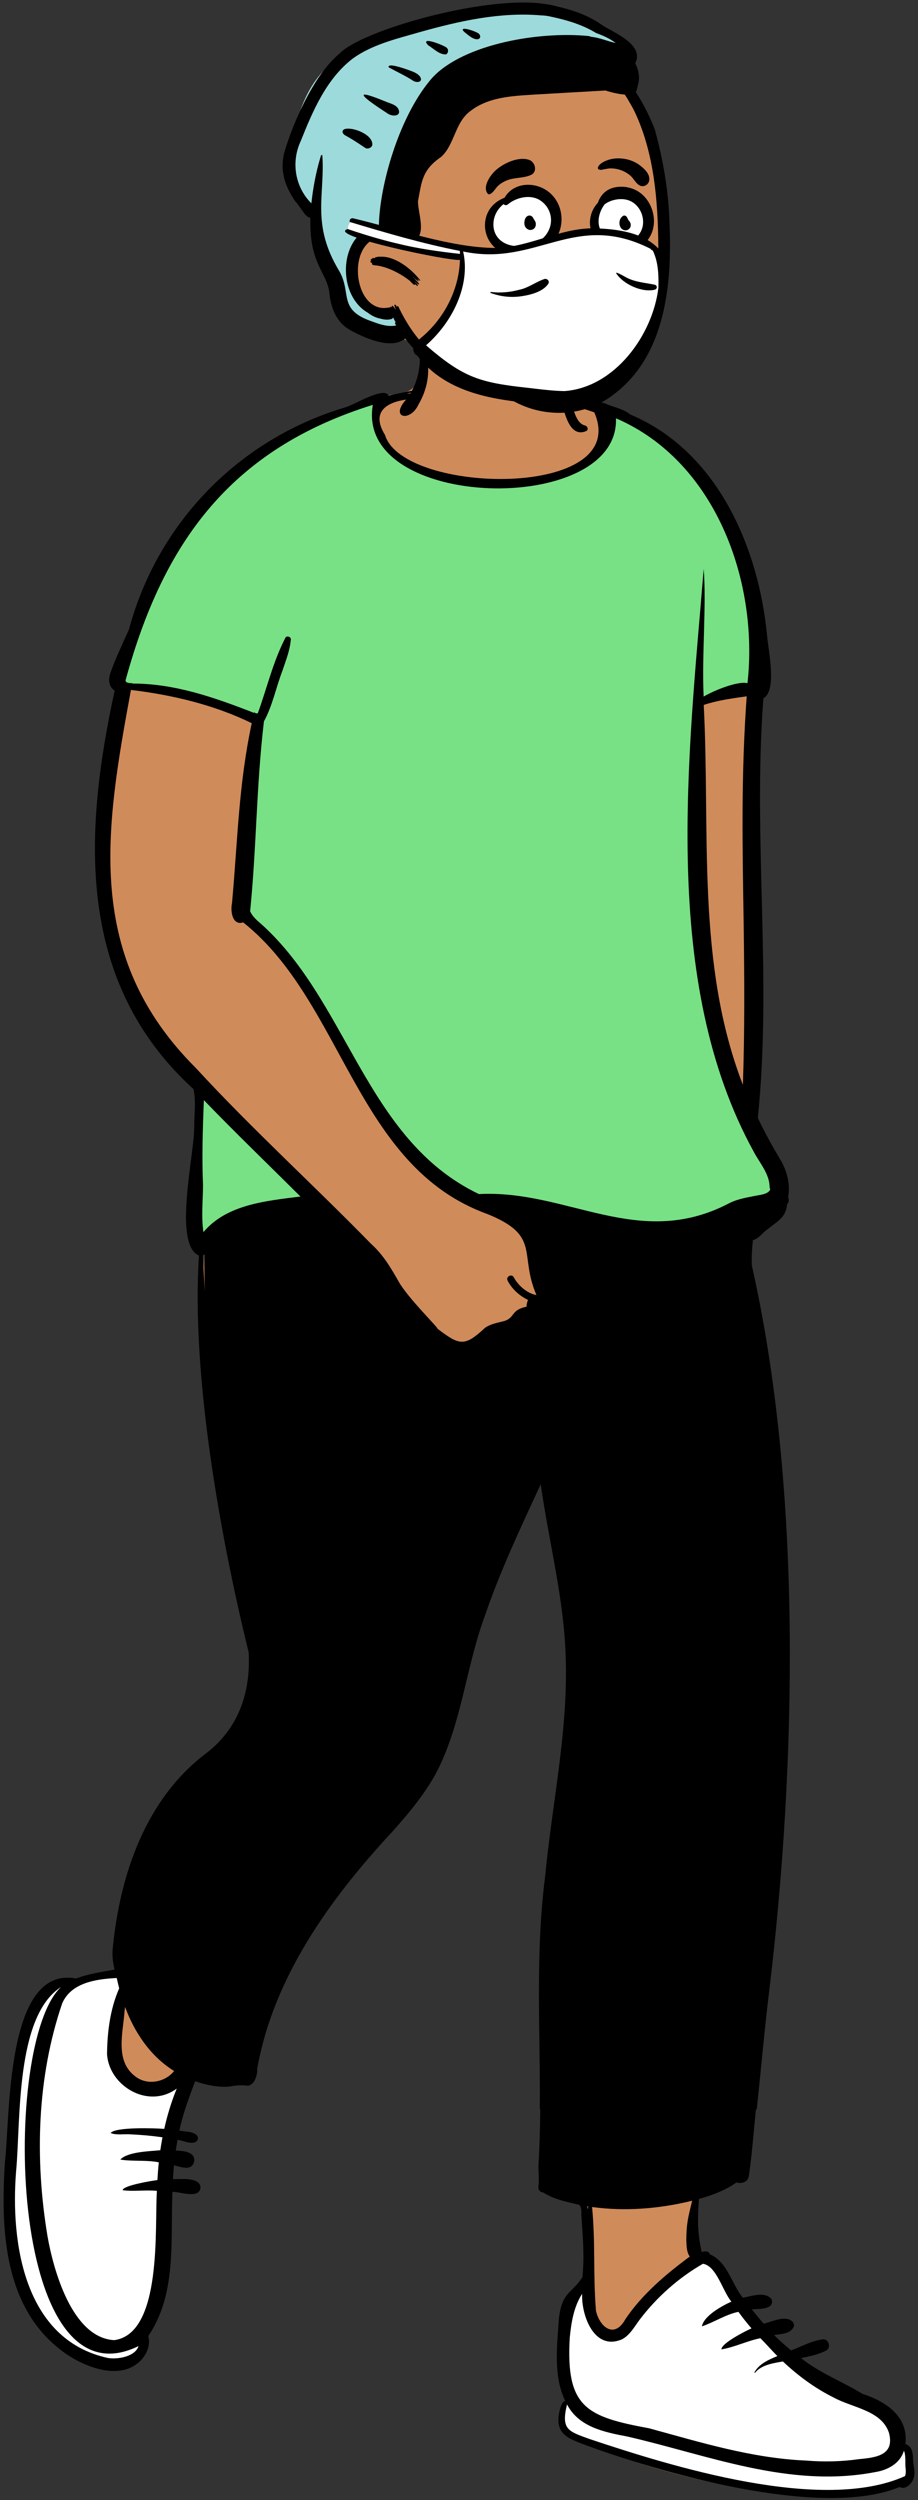 <?xml version="1.0" encoding="UTF-8"?>
<svg width="215px" height="585px" viewBox="0 0 215 585" version="1.1" xmlns="http://www.w3.org/2000/svg" xmlns:xlink="http://www.w3.org/1999/xlink">
    <rect x="0" y="0" width="215" height="585" fill="#333333" stroke="none"/>
    <!-- Generator: Sketch 62 (91390) - https://sketch.com -->
    <title>pose-mask-1</title>
    <desc>Created with Sketch.</desc>
    <g id="Introduction" stroke="none" stroke-width="1" fill="none" fill-rule="evenodd">
        <g id="poses-covid-10" transform="translate(-140, -239)">
            <g id="a-person/standing" transform="translate(126, 192)">
                <g id="pose/standing/walking-1" transform="translate(-24.939, 130.614)">
                    <path d="M249.85,488.997 C251.3,482.248 244.667,479.966 240.485,478.465 C237.489,476.523 226.39,469.797 217.801,461.493 C210.774,454.699 205.99,445.991 203.998,445.161 C202.632,444.369 201.878,443.678 201.736,443.09 C200.488,437.916 201.529,433.094 201.736,429.957 C205.734,428.908 208.937,427.599 211.333,425.769 C212.032,426.002 213.08,426.299 213.392,425.278 C215.557,410.837 216.492,396.567 218.254,382.115 C224.922,327.071 225.675,262.766 214.202,212.492 C214.081,210 214.299,207.749 214.521,205.608 C216.072,205.441 217.01,203.94 218.277,203.043 C220.243,201.481 222.571,200.281 222.475,197.551 C222.942,197.197 222.888,196.998 222.658,196.548 C224.157,190.102 217.468,183.309 215.576,177.995 C219.015,144.374 214.336,112.603 216.946,78.975 C220.243,77.596 218.027,68.976 217.801,65.421 C215.975,42.517 204.064,19.872 182.614,12.39 C181.388,12.142 179.545,10.741 178.53,11.681 C176.57,10.905 173.961,12.436 172.443,10.673 L172.458,10.662 C171.18,8.891 170.608,6.639 170.188,4.51 C170.258,5.11 170.375,5.705 170.52,6.287 C166.822,-4.13 165.89,-6.916 153.986,-7.406 C148.624,-7.478 141.555,-7.317 138.429,-2.205 C137.147,0.171 137.539,2.9 136.744,5.402 C135.284,9.992 128.983,7.774 125.676,10.157 C99.202,18.645 77.486,35.969 70.349,63.776 C68.889,67.127 67.234,70.463 66.014,73.922 C65.826,74.435 65.306,76.172 66.554,76.972 L67.157,77.359 C59.211,114.483 58.683,145.765 85.38,170.515 C87.383,181.149 82.229,195.673 84.211,205.998 C83.082,207.599 84.513,208.889 85.956,208.991 C86.095,209.069 86.658,209.315 86.811,209.385 C84.514,241.793 94.157,285.47 98.407,302.709 C98.986,313.059 95.452,321.562 88.181,327.202 C80.149,332.148 64.268,354.482 67.212,377.911 C63.772,378.585 60.356,378.955 57.055,380.248 C42.613,377.7 42.756,405.53 41.836,415.316 C40.277,431.7 39.308,455.448 54.88,465.936 C58.983,468.911 67.301,472.393 71.563,467.632 C72.96,465.955 73.31,464.335 72.76,462.622 C79.799,452.682 77.902,439.68 78.549,428.022 C80.59,427.899 82.725,428.856 84.699,428.507 C86.726,426.722 79.333,427.208 78.567,427.104 C78.645,425.306 78.79,423.413 78.976,421.6 C80.136,421.832 81.621,422.389 82.736,422.431 C83.396,422.592 83.863,421.683 83.464,421.213 C82.594,420.383 80.376,420.512 79.127,420.394 C79.338,418.877 79.596,417.281 79.882,415.814 C81.41,415.759 82.987,416.732 84.433,416.533 C83.339,415.803 81.284,416.025 79.95,415.543 C80.817,410.816 82.585,406.33 84.229,401.909 C88.262,403.572 91.741,403.638 95.679,403.139 C97.289,403.387 98.074,403.057 98.335,401.044 L98.232,400.917 C101.353,382.251 111.423,364.457 130.128,344.278 C133.822,340.144 137.997,335.278 140.779,329.837 C146.369,318.514 147.324,306.019 151.631,294.26 C155.652,282.441 161.15,271.135 166.313,259.93 C167.07,265.673 168.087,271.563 169.144,277.194 C173.796,297.147 173.345,318.436 169.921,338.5 C164.855,366.602 167.297,394.836 166.17,423.136 C166.186,424.768 166.388,426.251 166.149,427.951 C166.117,428.081 166.179,428.236 166.334,428.232 L166.626,428.24 C169.061,430.022 172.424,430.344 175.285,431.311 C176.487,432.262 176.148,433.767 176.259,434.942 C176.573,440.004 176.975,445.086 176.476,450.303 C174.268,454.532 171.526,453.658 170.965,459.619 C170.475,466.424 169.606,473.66 172.921,479.72 L171.667,479.936 C169.806,483.841 170.942,486.376 175.317,488.028 C196.917,496.493 227.311,504.178 249.85,497.789 C250.26,498.195 250.856,497.774 251.321,497.135 C251.769,496.522 252.097,495.709 252.024,495.237 C251.638,493.164 252.168,489.38 249.85,488.997 Z" id="✋-Skin" fill="#D08B5B"></path>
                    <path d="M86.119,172.34 L87.752,174.03 L88.534,174.835 L89.675,176.004 C92.118,178.498 94.664,181.043 98.361,184.697 L107.901,194.108 L109.739,195.933 L110.638,196.827 L106.937,197.288 L106.159,197.388 L105.556,197.467 L104.954,197.548 C101.077,198.081 98.511,198.6 95.961,199.438 C92.232,200.663 89.327,202.433 87.157,204.98 L87.055,205.102 L86.167,206.165 L85.968,204.795 C85.766,203.41 85.685,201.973 85.691,200.289 L85.697,199.636 L85.707,199.115 L85.719,198.686 C85.726,198.445 85.734,198.182 85.745,197.88 L85.827,195.623 L85.848,194.954 L85.856,194.638 C85.859,194.484 85.862,194.337 85.864,194.19 L85.869,193.731 L85.849,193.245 L85.825,192.61 L85.809,192.156 C85.649,187.264 85.731,182.591 86.032,174.609 L86.119,172.34 Z M127.032,10.234 L126.861,11.23 C125.901,16.803 128.411,21.413 133.799,24.785 C138.73,27.87 145.846,29.722 153.47,30.016 C161.031,30.307 168.406,29.036 173.792,26.434 C179.564,23.646 182.708,19.548 182.584,14.451 L182.579,14.296 L182.542,13.319 L183.441,13.705 C194.702,18.541 203.437,27.769 208.923,39.873 C213.933,50.928 215.938,63.848 214.654,75.963 L214.614,76.33 L214.534,77.046 L213.838,76.858 C212.597,76.523 209.407,77.474 204.459,79.737 L204.044,79.929 L201.778,81.503 L201.74,82.669 C200.227,130.23 204.783,164.155 215.379,184.424 L215.702,185.034 L216.035,185.648 C216.226,186.006 216.442,186.379 216.714,186.824 L217.031,187.336 L217.512,188.105 L217.773,188.527 L217.9,188.736 C218.416,189.587 218.727,190.167 219.023,190.839 C219.494,191.906 219.757,192.919 219.794,193.946 L219.797,194.074 L219.798,194.116 L219.818,194.156 C219.974,194.473 219.965,194.853 219.792,195.177 L219.765,195.225 L219.755,195.24 L219.713,195.573 L219.43,195.628 L219.392,195.665 C218.978,196.049 218.424,196.295 217.703,196.474 L217.603,196.498 L217.506,196.52 C217.353,196.555 217.197,196.586 217.017,196.619 L216.345,196.736 L215.535,196.895 L214.518,197.093 L214.241,197.149 L213.953,197.209 C212.254,197.569 211.113,197.921 210.051,198.459 C204.699,201.268 199.392,202.617 193.789,202.775 C189.324,202.9 184.899,202.311 179.123,200.997 L177.946,200.725 L177.262,200.562 L176.422,200.358 C176.16,200.294 175.877,200.224 175.564,200.147 L171.501,199.134 L170.22,198.819 L169.475,198.639 C166.576,197.943 164.618,197.533 162.385,197.159 C158.475,196.503 154.916,196.237 151.41,196.402 L151.141,196.415 L150.983,196.424 L150.841,196.356 C143.633,192.911 137.715,187.907 132.335,181.119 L131.972,180.658 L131.745,180.367 C128.057,175.616 125.267,171.065 119.969,161.644 L118.583,159.18 L117.61,157.457 L116.975,156.341 C114.193,151.468 112.397,148.538 110.185,145.313 C106.618,140.11 102.993,135.889 98.92,132.379 L98.712,132.201 L98.687,132.179 C97.879,131.41 97.334,130.716 96.991,129.938 L96.952,129.848 L96.891,129.704 L96.999,128.61 L97.111,127.439 C98.008,117.924 98.959,104.94 99.962,88.487 L100.142,85.497 L95.251,83.598 L92.991,82.729 L92.501,82.543 L91.921,82.326 L91.332,82.106 L90.753,81.893 C88.262,80.978 86.024,80.212 83.874,79.55 L83.389,79.402 C78.16,77.822 73.747,76.972 70.082,76.956 L69.914,76.955 L69.143,76.957 L69.17,76.833 L69.147,76.83 C68.969,76.808 68.803,76.774 68.65,76.725 L68.574,76.699 L68.5,76.671 C67.871,76.414 67.566,75.849 67.81,75.173 L67.829,75.121 L67.959,74.652 C72.49,58.329 78.624,45.526 87.117,35.367 L87.375,35.06 L87.64,34.749 C97.059,23.727 109.428,15.802 125.577,10.689 L126.068,10.535 L127.032,10.234 Z" id="👕-Top" fill="#78E185"></path>
                    <path d="M211.26,497.942 C207.379,497.243 185.084,492.173 172.305,485.581 C169.695,484.234 170.338,481.053 171.188,478.987 C171.578,478.04 172.5,477.328 172.305,477.134 C168.22,473.05 171.275,462.301 171.275,460.241 C171.275,457.178 176.241,453.032 175.397,451.382 C174.423,449.477 175.621,455.993 178.076,459.623 C180.217,462.786 183.576,463.03 183.91,462.892 L183.97,462.866 L184.013,462.843 C184.937,462.337 198.891,442.244 204.664,445.201 C207.381,446.593 208.841,452.749 211.878,455.296 C218.689,461.01 221.977,470.129 247.328,481.872 C250.042,483.129 250.065,485.818 249.512,487.921 C249.308,488.696 252.069,488.671 251.656,489.083 C250.609,490.13 253.514,496.145 251.244,497.118 C242.313,500.945 219.122,499.358 211.26,497.942 Z M66.371,378.246 C67.347,379.468 67.827,380.361 67.809,380.924 C67.591,387.887 65.934,393.016 65.882,396.44 L65.879,396.671 L65.884,396.756 C65.985,398.145 68.107,403.479 72.756,404.616 C74.506,405.044 77.941,404.289 83.061,402.35 C80.136,410.426 78.419,418.117 77.908,425.424 C77.307,434.031 77.792,443.793 76.672,451.382 C76.06,455.525 73.845,460.135 71.313,463.331 C70.693,464.114 73.39,465.597 72.756,466.215 C71.569,467.373 68.634,471.366 59.565,468.275 C56.925,467.376 49.245,462.378 44.931,452.824 C41.78,445.846 41.484,435.679 41.015,426.66 C40.497,416.693 42.422,401.138 44.931,392.667 C47.721,383.247 51.191,381.407 51.909,380.885 C52.077,380.763 57.299,379.732 57.802,379.676 L57.89,379.667 L57.959,379.66 L57.997,379.645 C60.048,378.852 62.392,378.47 65.474,378.293 L65.664,378.283 L66.371,378.246 Z" id="👟-Shoes" fill="#FFFFFF"></path>
                    <path d="M250.879,495.776 C231.47,504.488 196.226,493.495 177.155,487.135 C172.013,485.281 170.3,484.917 171.74,478.992 C174.436,484.192 180.234,485.448 185.789,486.491 C204.604,490.778 223.786,498.694 243.909,494.831 C246.862,494.367 249.785,492.768 250.644,489.818 C251.174,491.068 250.846,492.762 251.058,494.136 C251.098,494.684 251.11,495.277 250.879,495.776 M172.379,463.371 C172.73,459.879 173.29,456.189 175.279,453.103 C175.063,458.095 178.062,466.578 184.632,463.752 C186.493,462.766 187.537,460.781 188.734,459.186 C192.714,453.941 197.817,449.387 203.582,446.077 C206.789,446.628 208.168,452.49 210.235,454.943 C207.931,455.97 203.755,458.309 203.333,460.728 C206.21,459.761 208.858,457.959 211.876,457.326 C212.842,458.659 213.867,459.952 214.943,461.202 C213.537,461.821 207.869,464.684 207.906,466.114 C210.971,465.616 213.941,464.116 217.022,463.5 C218.393,464.859 219.64,466.321 221.004,467.684 C218.943,468.533 216.766,469.48 215.641,471.458 C215.588,471.547 215.719,471.647 215.792,471.561 C217.335,469.7 219.992,469.359 222.294,468.94 C225.827,472.265 229.782,475.198 234.209,477.392 C238.638,479.813 245.37,480.367 247.132,485.619 C248.542,490.869 244.146,491.429 240.089,491.8 C235.986,492.384 231.853,492.472 227.777,492.132 C215.033,491.601 202.986,487.85 190.943,484.574 C176.219,481.865 171.441,479.671 172.379,463.371 M176.697,432.669 C176.662,432.9 176.631,433.13 176.598,433.363 C176.557,433.118 176.528,432.871 176.468,432.63 C176.545,432.642 176.621,432.657 176.697,432.669 M200.486,444.395 C194.845,448.565 189.338,453.212 185.42,459.028 C182.827,463.761 179.377,460.88 178.519,457.089 C177.825,448.625 178.422,441.315 177.608,432.801 C185.409,433.864 193.423,433.209 201.042,431.328 C200.126,435.129 199.705,436.572 199.676,440.471 C199.726,441.756 199.707,443.325 200.486,444.395 M213.114,132.851 C213.281,145.309 213.359,157.771 212.927,170.225 C201.956,141.881 205.313,111.125 203.755,81.333 C206.997,80.253 210.48,79.781 213.821,79.32 C212.479,97.812 212.826,114.33 213.114,132.851 M151.111,195.789 C124.173,182.915 120.446,149.907 99.117,131.722 C98.428,131.067 97.857,130.393 97.525,129.6 C99.055,114.155 98.943,100.614 100.751,85.185 C102.771,81.522 103.569,77.268 105.073,73.37 C105.86,70.997 106.817,68.646 107.043,66.155 C107.233,65.336 105.951,64.979 105.712,65.754 C102.866,71.283 101.45,77.433 99.325,83.263 C99.026,83.383 98.628,83.288 98.51,82.975 C98.492,83.051 98.471,83.127 98.453,83.203 C89.308,79.631 79.878,76.304 69.915,76.329 C69.922,76.298 69.93,76.265 69.936,76.234 C69.322,76.252 68.033,76.203 68.419,75.313 C77.176,43.391 92.9,21.51 126.255,11.116 C121.99,35.886 184.057,37.319 183.2,14.264 C206.581,24.305 216.653,52.507 214.002,76.252 C211.781,75.653 205.995,78.012 203.738,79.382 C203.279,69.74 204.421,58.104 203.749,49.483 C200.191,93.442 193.553,146.042 215.493,185.929 C216.917,188.603 219.24,191.162 219.182,194.302 C219.353,194.475 219.37,194.778 219.161,195 C219.161,195.015 219.161,195.029 219.159,195.043 C219.149,195.046 219.137,195.046 219.124,195.046 C218.488,195.804 217.148,195.954 216.226,196.121 C214.05,196.56 211.76,196.894 209.767,197.903 C188.532,209.046 171.876,194.681 151.111,195.789 M157.822,216.045 C158.848,218.004 160.572,219.58 162.614,220.565 C162.362,221.059 162.276,221.615 162.249,222.137 C158.57,222.889 159.605,224.634 157.119,225.466 C155.493,225.915 153.929,226.107 152.523,227.091 C147.739,231.545 146.552,231.218 141.418,227.299 C141.488,226.945 134.501,220.124 132.337,216.311 C130.534,213.13 128.645,209.926 125.881,207.466 C112.346,193.614 97.927,180.54 84.825,166.304 C58.567,140.15 63.577,110.494 69.608,77.826 C79.343,78.988 89.131,81.322 97.897,85.608 C94.805,100.027 94.607,113.096 93.275,127.728 C92.873,129.536 93.327,133.02 95.891,132.217 C119.459,150.921 122.198,189.357 153.127,200.472 C165.732,205.594 160.413,209.751 164.578,219.421 C162.286,219.001 160.242,217.081 159.256,215.243 C158.768,214.331 157.346,215.134 157.822,216.045 M86.583,204.697 C86.049,201.032 86.466,197.384 86.49,193.713 C86.204,187.027 86.427,180.511 86.684,173.803 C94.075,181.457 101.759,188.851 109.306,196.362 C101.268,197.376 91.998,198.21 86.583,204.697 M86.447,210.089 C86.573,210.048 86.696,209.992 86.81,209.924 C86.781,212.8 86.826,215.676 86.931,218.548 C86.729,215.73 86.569,212.909 86.447,210.089 M77.405,414.519 C75.237,414.352 65.964,414.033 64.851,415.487 C66.105,416.017 67.827,415.724 69.175,415.784 C71.793,415.891 74.404,416.122 76.995,416.488 C76.801,417.498 76.626,418.505 76.482,419.517 C73.869,419.766 68.78,419.879 67.121,421.707 C70.08,422.179 73.161,421.754 76.131,422.343 C75.987,423.728 75.882,425.114 75.804,426.501 C74.621,426.627 67.663,427.778 67.669,428.872 C70.274,429.218 73.034,428.763 75.688,429.02 C75.113,437.329 77.063,462.42 65.702,463.955 C55.77,463.431 51.413,447.341 50.063,439.622 C47.07,421.637 47.584,402.461 53.516,385.125 C55.634,380.304 61.401,379.467 66.278,379.218 C66.463,380.034 66.646,380.835 66.852,381.643 C64.738,386.435 64.064,391.83 64.006,397.016 C64.453,404.469 73.654,410.011 80.336,405.088 C79.087,408.137 78.123,411.309 77.405,414.519 M64.262,468.139 C44.589,463.911 41.361,441.138 42.713,424.393 C43.816,412.737 42.491,388.161 53.256,381.313 C39.343,394.008 40.551,480.432 71.383,465.347 C70.614,467.782 66.661,468.485 64.262,468.139 M68.116,386.886 C68.151,386.585 68.19,386.286 68.231,385.986 C70.414,391.913 74.153,397.545 79.72,400.977 C77.589,403.635 73.438,404.426 70.637,402.251 C65.752,398.59 67.788,391.966 68.116,386.886 M135.175,8.24 C135.136,8.308 135.094,8.376 135.053,8.442 C134.781,8.461 134.507,8.485 134.229,8.516 C134.544,8.421 134.86,8.333 135.175,8.24 M172.561,10.416 C172.55,10.385 172.54,10.354 172.532,10.325 C172.556,10.339 172.581,10.356 172.608,10.372 C172.588,10.385 172.575,10.399 172.561,10.416 M252.79,492.169 C252.736,490.694 252.716,488.79 250.988,488.267 C251.772,481.913 246.495,478.297 240.955,476.536 C236.231,473.648 230.874,471.63 226.534,468.147 C228.55,467.769 230.565,467.312 232.356,466.435 C233.708,465.774 233.057,463.572 231.592,463.776 C228.997,464.118 226.666,465.437 224.227,466.354 C222.842,465.216 221.501,464.029 220.233,462.772 C221.812,462.467 223.819,462.579 224.739,461.013 C225.025,460.523 224.897,460.015 224.551,459.636 C222.952,458.018 219.782,459.634 217.795,460.106 C216.841,459.006 215.919,457.885 215.014,456.75 C216.515,456.612 220.419,456.886 219.654,454.41 C218.189,452.474 215.037,453.636 212.918,454.034 C210.231,450.731 209.365,445.663 205.165,443.845 C205.014,443.044 203.967,443.106 203.269,443.344 C202.24,438.435 202.318,435.941 202.619,430.91 C205.738,430.046 208.831,428.913 211.424,427.055 C212.616,427.405 214.06,427.001 214.308,425.603 C215.049,420.674 215.463,414.985 215.983,409.949 L216.173,409.949 C217.16,400.766 217.955,391.555 219.073,382.395 C225.468,329.447 226.861,264.819 215.023,212.51 C214.93,210.528 215.07,208.544 215.27,206.576 C216.682,206.199 217.523,204.821 218.691,204.024 C220.864,202.254 223.073,201.263 223.273,198.175 C223.712,197.757 223.764,197.124 223.523,196.576 C224.085,193.406 223.257,190.258 221.569,187.518 C219.718,184.397 217.97,181.247 216.427,177.971 C219.802,144.955 215.223,112.956 217.727,79.775 C220.938,78.076 218.922,68.632 218.624,65.484 C216.748,44.81 207.092,21.984 186.561,13.384 C185.121,12.169 183.109,11.757 181.349,11.087 C180.16,10.502 178.224,9.995 177.41,11.357 C176.547,10.955 173.766,10.648 172.814,9.952 C172.637,9.822 172.523,9.68 172.497,9.522 C172.427,9.524 172.344,9.509 172.256,9.491 C171.378,8.25 170.541,-0.388 169.459,0.228 C168.278,3.195 169.096,6.547 170.226,9.542 C171.004,12.192 172.072,19.007 176.211,17.264 C176.924,16.909 176.483,15.988 175.844,15.914 C173.882,15.354 173.445,12.472 172.686,10.782 C173.585,11.528 177.678,12.647 178.126,12.884 C187.005,33.255 133.32,32.185 129.099,18.141 C126.09,13.29 128.687,10.661 134.052,9.882 C130.109,14.262 135.101,15.234 136.999,10.939 C138.815,7.863 139.641,4.126 139.021,0.587 C139.34,-0.656 139.61,-2.316 137.751,-1.982 C137.687,-2.147 137.586,-2.017 137.626,-1.9 C136.947,-0.82 137.42,0.731 137.178,1.977 C136.974,4.017 136.395,6.015 135.412,7.82 C133.588,8.168 131.772,8.541 129.965,8.949 C128.88,6.747 121.848,11.139 119.96,11.656 C94.879,19.062 75.806,38.786 69.149,63.665 C67.663,66.978 66.059,70.307 64.843,73.722 C64.299,75.202 64.299,77.037 65.793,77.995 C58.511,111.384 56.735,146.172 84.244,171.216 C84.868,173.927 84.452,176.803 84.434,179.563 C84.664,185.851 79.289,207.4 85.532,210.188 C83.708,238.103 90.549,276.086 97.179,303.017 C97.67,312.273 94.877,320.693 87.36,326.533 C73.069,337.213 67.048,355.04 65.377,372.028 C65.14,373.769 65.373,375.541 65.764,377.251 C62.666,377.827 59.767,378.202 56.759,379.338 C40.174,376.161 41.357,411.779 40.088,422.348 C39.094,437.972 39.714,456.701 54.078,466.932 C58.907,470.368 67.432,473.668 72.137,468.464 C73.469,466.872 74.194,465.009 73.67,462.974 C80.416,453.1 78.823,440.479 79.328,429.243 C81.094,429.305 83.02,430.092 84.759,429.659 C86.099,429.305 86.27,427.587 85.136,426.903 C83.5,425.976 81.276,426.328 79.446,426.266 C79.501,425.191 79.582,424.115 79.685,423.04 C81.422,423.464 83.912,424.484 84.429,422.057 C84.638,419.847 81.845,419.678 80.105,419.583 C80.227,418.748 80.363,417.918 80.518,417.09 C81.849,417.224 83.254,418.073 84.563,417.667 C85.305,417.374 85.563,416.624 85.021,416.017 C84.013,415.03 82.29,415.228 80.957,414.921 C81.766,410.955 83.23,407.162 84.64,403.369 C87.191,404.255 89.955,404.84 92.678,404.618 C94.09,404.321 95.631,404.237 97.058,404.428 C98.644,404.008 99.011,402.312 99.22,400.928 C99.189,400.879 99.158,400.831 99.123,400.788 C102.789,379.445 115.943,361.006 130.692,345.12 C134.754,340.576 138.738,335.85 141.498,330.452 C147.105,319.17 148.11,306.478 152.399,294.757 C156.012,284.115 160.841,273.909 165.576,263.688 C167.474,277.149 171.019,290.39 171.425,304.041 C172.043,321.311 168.236,338.33 166.612,355.462 C164.266,373.58 165.516,391.788 165.367,409.949 L165.468,409.949 C165.429,414.329 165.311,418.898 165.038,423.264 C165.048,424.861 165.254,426.365 165.027,427.962 C164.902,428.845 165.537,429.4 166.204,429.418 C168.657,431.027 171.738,431.598 174.558,432.286 C175.339,432.883 175.001,434.354 175.139,435.254 C175.442,440.312 175.842,444.129 175.349,449.228 C172.591,453.304 170.605,452.653 169.838,458.849 C169.416,465.316 168.486,472.31 171.314,478.181 C170.048,478.468 169.568,482.329 169.758,483.35 C170.079,486.231 172.62,487.143 175.077,488.137 C193.031,494.861 231.18,505.931 249.628,498.319 C250.949,499.066 252.423,497.601 252.85,496.422 C253.414,494.986 252.895,493.595 252.79,492.169" id="🖍-Ink" fill="#000000"></path>
                </g>
                <g id="Head" stroke-width="1" transform="translate(83.267, 37.083)">
                    <g id="head/hat-beanie">
                        <path d="M50.349,12.094 C59.557,12.094 70.605,16.566 71.545,16.655 L71.57,16.657 C72.064,16.657 73.995,18.13 77.363,21.078 L73.715,28.205 L74.011,28.487 C75.423,29.844 76.629,31.08 77.581,32.055 C85.354,40.014 86.751,71.265 84.919,82.163 C83.087,93.061 79.695,103.725 63.899,103.725 C48.104,103.725 30.531,94.212 27.824,91.249 C26.02,89.274 23.993,88.328 21.743,88.411 C21.651,88.294 21.559,88.177 21.468,88.061 L21.137,88.014 C18.024,87.563 15.793,86.955 14.445,86.191 C11.812,84.698 8.917,76.853 8.917,75.125 C8.917,73.414 4.596,60.968 4.509,59.651 L4.508,59.615 C4.508,58.514 -1.138,53.453 -1.138,51.845 C-1.138,50.238 -2.276,50.335 -1.138,44.671 L-0.807,43.007 C0.404,36.977 2.774,26.991 11.812,22.652 C21.743,17.883 41.047,12.094 50.349,12.094 Z" id="✋-Skin" fill="#D08B5B"></path>
                        <path d="M50.347,12.155 C59.555,12.155 70.604,16.626 71.543,16.716 L71.568,16.717 C72.063,16.717 73.994,18.191 77.362,21.138 L76.544,22.737 C58.413,23.093 45.934,24.569 39.107,27.165 C31.192,30.174 26.224,41.604 24.201,61.457 C21.436,62.769 18.671,64.496 15.905,66.637 C13.14,68.779 12.44,69.885 13.805,69.955 C13.687,74.544 14.053,77.749 14.905,79.57 C15.757,81.39 18.707,82.461 23.754,82.783 L23.754,82.783 L25.036,87.084 L24.86,89.078 C23.873,88.633 22.833,88.431 21.742,88.471 C21.649,88.354 21.557,88.238 21.466,88.122 L21.135,88.075 C18.022,87.623 15.791,87.015 14.443,86.251 C11.81,84.759 8.916,76.914 8.916,75.186 C8.916,73.475 4.594,61.029 4.508,59.712 L4.506,59.675 C4.506,58.574 -1.14,53.513 -1.14,51.906 C-1.14,50.298 -2.278,50.396 -1.14,44.732 L-0.809,43.068 C0.402,37.037 2.772,27.051 11.81,22.712 C21.742,17.944 41.046,12.155 50.347,12.155 Z" id="🧢-Hat" fill="#9DDADB"></path>
                        <path d="M10.279,22.428 C15.232,17.161 43.352,9.016 57.578,10.743 L58.005,10.798 C59.14,10.942 60.259,11.161 61.363,11.457 C64.933,12.292 68.62,13.556 71.569,15.668 C74.031,17.396 81.798,20.217 79.508,24.737 C80.357,26.348 80.674,28.338 80.1,29.925 C80.028,30.473 79.86,30.977 79.644,31.501 C81.457,34.181 82.893,37.212 84.055,40.096 C86.086,47.352 87.35,54.903 87.535,62.306 C88.151,76.371 86.611,93.172 74.382,102.267 C66.994,108.031 55.421,108.224 47.119,101.078 C46.647,100.52 44.432,99.013 45.171,98.748 C45.391,98.981 45.617,99.208 45.848,99.43 C45.837,99.406 45.835,99.381 45.84,99.354 L45.623,99.158 C45.215,98.779 44.686,98.231 45.288,98.338 C45.315,98.369 45.344,98.396 45.372,98.427 C45.5,98.504 45.596,98.57 45.671,98.629 L45.71,98.66 L45.698,98.647 C45.351,98.277 45.143,97.899 45.662,98.14 L45.73,98.174 C45.961,98.417 46.195,98.65 46.434,98.876 C46.43,98.849 46.434,98.823 46.448,98.794 L46.226,98.578 C46.009,98.365 46.042,98.364 46.148,98.192 C45.687,97.544 46.548,97.929 46.609,98.182 C47.148,98.054 47.621,99.068 47.968,99.191 C63.188,110.912 85.274,100.512 84.916,67.853 L84.911,67.214 C84.806,56.772 83.929,46.038 79.617,36.585 C79.197,35.674 78.728,34.789 78.212,33.932 C77.857,33.289 77.476,32.662 77.067,32.053 C75.921,31.96 74.79,31.75 73.675,31.424 C73.292,31.327 72.914,31.22 72.536,31.095 C67.007,31.397 61.602,31.725 56.058,32.037 L54.326,32.145 C49.63,32.447 44.773,32.932 40.983,35.841 C37.265,38.49 37.248,43.714 34.065,46.622 C29.526,49.708 29.493,52.491 28.618,57.038 C28.683,60.466 31.056,65.447 26.702,66.89 C27.436,67.939 26.412,67.435 26.332,67.067 C26.323,67.069 26.315,67.071 26.309,67.071 C26.964,68.29 26.001,67.523 25.916,67.131 C25.865,67.117 25.813,67.08 25.762,67.028 C26.421,68.096 25.355,67.348 25.418,67.154 C24.144,65.191 21.521,64.887 19.672,65.407 C19.649,65.477 19.567,65.483 19.516,65.446 C11.653,67.152 13.682,83.456 21.739,81.88 C22.084,81.809 22.076,81.975 22.144,81.991 C21.958,81.502 22.483,81.701 22.477,81.804 L22.509,81.802 C22.534,81.8 22.524,81.797 22.543,81.804 C22.363,80.803 23.376,82.253 23.296,82.312 C23.327,82.294 23.362,82.284 23.393,82.279 L23.358,82.184 C23.19,81.736 23.204,81.922 23.205,81.666 C23.079,81.348 23.07,81.487 23.099,81.28 C23.543,80.936 23.674,81.981 23.822,82.057 C23.568,81.703 23.77,81.413 24.01,81.606 C25.824,85.429 28.168,89.021 31.198,91.851 C31.529,92.113 31.864,92.37 32.212,92.613 C33.5,93.737 35.477,94.46 36.683,95.456 C36.683,95.473 36.675,95.493 36.662,95.514 L36.69,95.539 L36.69,95.539 L36.718,95.565 L37.138,95.767 C37.261,95.872 37.372,95.99 37.471,96.12 C37.576,96.241 37.668,96.375 37.746,96.517 C37.785,96.69 37.699,96.762 37.535,96.688 C37.462,96.664 37.391,96.635 37.319,96.608 C37.323,96.614 37.325,96.618 37.329,96.622 C37.352,96.658 37.512,97.029 37.328,96.969 L37.306,96.96 C37.205,96.923 37.105,96.882 37.006,96.843 C37.123,96.989 37.23,97.148 37.325,97.282 C37.426,97.387 37.487,97.51 37.512,97.65 C37.508,97.729 37.465,97.762 37.386,97.751 C37.267,97.712 37.15,97.671 37.032,97.628 L37.066,97.691 C37.149,97.855 37.267,98.129 37.057,98.038 C36.878,97.982 36.706,97.918 36.533,97.848 C36.518,97.877 36.49,97.887 36.432,97.86 C35.883,97.665 35.352,97.426 34.844,97.144 C34.398,96.818 33.947,96.499 33.499,96.175 C33.077,95.922 32.67,95.64 32.282,95.322 C29.681,93.64 27.404,91.502 25.597,89.121 C22.576,91.742 16.536,89.238 12.799,87.187 C9.494,85.353 8.195,81.963 7.86,78.308 C7.161,73.387 3.147,71.703 3.426,60.905 C3.42,60.907 3.413,60.907 3.405,60.907 C3.259,60.864 3.117,60.806 2.984,60.732 C2.846,60.666 2.716,60.588 2.595,60.493 L2.445,60.285 L2.445,60.285 C2.367,60.242 2.297,60.197 2.243,60.151 L2.216,60.187 C2.128,60.293 2.187,60.134 2.192,60.102 L1.931,59.746 C1.313,58.901 0.634,57.952 0.081,57.193 L0.064,57.224 C0.052,57.247 0.045,57.264 0.051,57.271 C-1.264,55.378 -2.501,53.092 -2.845,50.878 C-3.251,49.173 -3.092,47.417 -2.738,45.837 C-1.221,40.307 3.751,27.792 10.279,22.428 Z M45.973,98.912 L45.89,98.838 L45.963,98.929 C46.001,98.976 46.039,99.018 46.103,99.062 C46.099,99.047 46.099,99.033 46.101,99.016 C46.059,98.984 46.016,98.949 45.973,98.912 Z M57.515,13.521 C47.868,12.691 38.379,14.82 29.172,17.397 L28.537,17.579 C23.302,19.076 17.767,20.422 13.343,23.625 C7.163,28.366 3.971,35.91 1.186,42.875 C-1.246,48.049 -0.003,53.884 3.662,57.498 C4.043,53.907 4.694,50.421 5.71,46.964 C5.922,46.424 5.761,46.247 6.218,46.176 C6.909,55.494 3.509,62.378 10.236,73.421 C13.156,78.632 9.776,82.444 18.02,85.186 L18.243,85.272 C19.96,85.921 21.836,86.433 23.518,86.07 L23.367,85.825 C23.213,85.572 23.167,85.449 23.39,85.341 C23.384,85.328 23.376,85.316 23.368,85.302 C23.187,84.96 23.012,84.614 22.845,84.263 C22.778,84.286 22.71,84.303 22.64,84.321 C22.685,84.406 22.691,84.49 22.564,84.519 C22.11,84.675 21.645,84.737 21.169,84.708 L21.066,84.7 C20.528,84.667 20.189,84.569 19.886,84.478 C19.785,84.461 19.684,84.445 19.585,84.424 C18.609,84.207 17.576,83.656 16.908,83.11 C9.286,78.773 10.074,64.013 19.468,62.617 C19.661,53.323 24.074,37.644 31.398,28.788 C38.018,20.642 56.091,17.111 68.665,18.356 C68.849,18.417 69.032,18.478 69.215,18.54 C71.155,18.713 73.004,19.579 74.945,19.981 C73.551,18.934 71.97,18.237 70.341,17.645 C67.096,15.657 63.376,14.581 59.782,13.822 C59.038,13.639 58.283,13.538 57.515,13.521 Z M19.038,70.083 C19.543,69.808 19.486,70.074 19.602,69.997 C23.235,69.7 27.153,72.886 29.184,75.543 C29.024,75.71 28.59,75.215 28.514,75.137 C28.503,75.147 28.491,75.155 28.479,75.16 L28.535,75.239 C29.358,76.423 27.726,75.03 27.574,74.743 C27.547,74.758 27.52,74.766 27.489,74.76 C27.619,74.887 28.014,75.218 28.082,75.454 L28.186,75.541 C29.174,76.389 29.092,77.026 27.971,75.823 C27.997,75.879 28.008,75.93 27.989,75.971 L28.028,75.997 C28.579,76.383 29.033,77.459 27.88,76.354 C28,77.161 26.738,75.602 26.698,75.613 C24.514,73.896 21.298,72.226 18.559,72.001 L18.465,71.99 C17.962,71.926 17.724,71.776 17.901,71.447 C17.282,71.3 17.427,70.994 17.72,71.004 C17.283,70.717 17.676,70.442 17.93,70.549 C17.756,70.066 18.454,70.388 18.518,70.32 C18.881,69.76 18.978,70.227 19.038,70.083 Z M11.422,40.139 C13.167,39.498 18.322,41.415 17.91,43.954 C17.664,44.537 16.855,44.871 16.286,44.542 L15.544,44.042 C14.252,43.176 13.088,42.416 11.701,41.66 C10.946,41.285 10.621,40.489 11.422,40.139 Z M21.351,36.366 L20.677,35.927 C17.04,33.543 11.898,29.93 21.017,33.668 C22.056,34.114 23.437,34.378 24.004,35.37 C24.895,37.197 22.551,37.32 21.351,36.366 Z M21.76,25.668 C21.468,24.559 25.099,25.861 26.157,26.204 L26.318,26.265 C27.346,26.649 28.525,27.005 29.14,27.894 C29.861,29.122 28.402,29.376 27.498,28.821 C25.646,27.609 23.615,26.694 21.76,25.668 Z M30.995,20.5 C28.95,18.264 34.421,20.406 35.24,21.001 L35.264,21.018 C35.875,21.45 35.751,22.378 35.177,22.651 C33.542,22.682 32.34,21.318 30.995,20.5 Z M40.296,18.05 C37.047,15.711 41.327,16.824 42.814,17.741 C43.827,18.636 42.784,20.147 40.296,18.05 Z" id="🖍-Ink" fill="#000000"></path>
                    </g>
                    <g id="facial-hair/*-None" transform="translate(25.351, 69.634)"></g>
                    <g id="face/Hectic" transform="translate(32.771, 38.319)">
                        <path d="M20.767,47.621 C20.767,43.832 26.346,43.017 31.162,43.017 C35.977,43.017 41.388,44.127 41.388,47.621 C41.388,51.115 35.715,51.673 32.182,51.673 C28.649,51.673 20.767,51.41 20.767,47.621 Z" id="teeth" fill="#FFFFFF"></path>
                        <ellipse id="eye" fill="#FFFFFF" cx="20.817" cy="23.692" rx="7.832" ry="6.593"></ellipse>
                        <ellipse id="eye" fill="#FFFFFF" cx="43.592" cy="23.692" rx="6.492" ry="6.593"></ellipse>
                        <path d="M31.304,42.384 C33.225,41.696 35.264,41.955 37.203,42.67 L37.376,42.735 C39.157,43.413 41.333,44.592 42.061,46.432 C42.205,46.797 42.273,47.17 42.282,47.542 C42.52,47.565 42.756,47.596 42.99,47.637 C43.471,47.722 43.449,48.486 42.99,48.587 C42.699,48.651 42.403,48.697 42.105,48.732 C41.829,49.59 41.257,50.369 40.535,50.916 C38.846,52.194 36.517,52.435 34.474,52.631 C32.216,52.847 29.946,52.794 27.696,52.521 L26.903,52.419 C25.061,52.18 23.006,51.872 21.439,50.887 C19.965,49.96 18.956,48.169 19.58,46.43 C20.219,44.649 22.41,43.894 24.037,43.322 C26.373,42.5 28.86,42.178 31.304,42.384 Z M28.044,48.352 C28.067,48.873 28.086,49.394 28.107,49.914 C28.113,50.074 28.067,50.218 27.989,50.343 C29.106,50.474 30.234,50.536 31.358,50.535 C31.152,49.914 31.141,49.201 31.13,48.538 C30.1,48.488 29.072,48.428 28.044,48.352 Z M32.182,48.586 L32.271,48.923 C32.41,49.45 32.537,49.992 32.518,50.513 C33.042,50.493 33.564,50.462 34.084,50.416 L34.747,50.36 C34.898,50.347 35.05,50.334 35.204,50.319 C35.238,49.78 35.301,49.233 35.358,48.694 C34.299,48.665 33.24,48.631 32.182,48.586 Z M36.382,48.717 C36.431,49.194 36.476,49.681 36.494,50.164 C37.345,50.031 38.18,49.825 38.893,49.461 C39.251,49.277 39.539,49.056 39.753,48.81 C39.033,48.793 38.315,48.757 37.618,48.745 C37.481,48.743 37.344,48.74 37.206,48.737 L36.382,48.717 Z M21.603,47.621 C21.659,48.616 23.232,49.325 24.042,49.559 C24.814,49.782 25.601,49.963 26.395,50.107 C26.38,50.04 26.373,49.975 26.378,49.914 C26.429,49.353 26.479,48.792 26.531,48.232 L26.105,48.198 C24.606,48.083 23.048,47.99 21.603,47.621 Z M31.418,43.832 C31.544,45.078 31.719,46.317 31.952,47.547 L32.379,47.557 L32.379,47.557 C33.402,47.573 34.426,47.579 35.45,47.581 C35.453,47.53 35.456,47.48 35.457,47.431 C35.496,46.39 35.481,45.349 35.443,44.308 C34.142,44.021 32.781,43.928 31.418,43.832 Z M35.977,44.439 C36.091,45.484 36.186,46.53 36.273,47.578 L37.17,47.577 C37.319,47.576 37.469,47.576 37.618,47.574 C38.459,47.566 39.322,47.511 40.184,47.488 C40.12,47.038 39.855,46.581 39.367,46.164 C38.333,45.283 37.186,44.763 35.977,44.439 Z M30.619,43.593 C29.63,43.699 28.649,43.872 27.682,44.115 C27.935,44.847 27.887,45.684 27.94,46.448 C27.964,46.785 27.983,47.121 28.001,47.458 C29.035,47.483 30.069,47.507 31.104,47.529 C31.071,46.291 31.092,45.052 31.162,43.814 L31.049,43.806 L31.049,43.806 C30.882,43.794 30.732,43.711 30.619,43.593 Z M27.027,44.291 C26.575,44.42 26.127,44.564 25.683,44.724 L25.198,44.899 C24.03,45.325 22.485,45.94 21.834,46.892 C21.724,47.052 21.659,47.206 21.626,47.356 C23.263,47.205 24.961,47.357 26.613,47.419 C26.635,47.203 26.659,46.987 26.683,46.772 L26.721,46.448 C26.805,45.75 26.805,44.973 27.027,44.291 Z M35.206,29.33 C36.762,30.276 39.134,32.481 37.46,34.825 C35.489,36.892 32.651,34.522 31.253,33.45 C29.956,32.619 28.5,34.756 29.702,35.726 C39.807,43.203 43.907,29.577 35.993,28.218 C35.122,28.068 34.798,29.037 35.206,29.33 Z M16.129,17.864 C18.341,14.022 23.813,13.978 26.943,16.912 C29.932,19.713 30.302,24.493 27.915,27.77 C25.37,31.262 20.428,32.228 16.42,30.983 C12.662,29.817 10.643,25.742 11.931,22.008 C12.627,19.989 14.231,18.593 16.129,17.864 Z M14.068,11.429 C15.938,9.775 19.334,8.178 21.855,8.992 C23.304,9.459 23.935,11.793 22.318,12.533 C20.444,13.39 18.285,13.041 16.378,13.929 C15.577,14.302 14.824,14.769 14.266,15.452 C13.827,15.991 13.38,16.7 12.745,17.011 C12.578,17.093 12.352,17.095 12.218,16.943 C10.826,15.369 12.853,12.504 14.068,11.429 Z M40.768,8.91 C41.923,8.585 43.205,8.592 44.379,8.796 C45.552,8.999 46.743,9.485 47.701,10.194 L47.812,10.277 C48.857,11.065 50.105,12.21 50.038,13.606 C49.982,14.771 48.756,15.559 47.698,14.948 C46.835,14.45 46.429,13.453 45.698,12.788 C45.095,12.24 44.387,11.808 43.632,11.505 C42.792,11.169 41.952,11.011 41.051,10.996 C40.357,10.985 39.66,11.212 38.979,11.285 C39.035,11.4 38.497,11.346 38.189,11.244 C37.96,11.147 37.959,10.858 38.038,10.671 C38.431,9.743 39.86,9.164 40.768,8.91 Z M42.026,15.429 C43.961,15.045 46.113,15.465 47.732,16.599 C50.636,18.632 51.939,22.837 50.589,26.126 C49.25,29.39 45.589,31.466 42.099,30.842 C38.535,30.206 35.779,26.619 36.163,23.006 C36.327,21.467 36.998,20.081 37.991,19.033 C37.999,18.997 38.007,18.96 38.022,18.923 C38.72,17.065 40.043,15.822 42.026,15.429 Z M24.318,18.383 C22.1,17.048 18.837,17.793 16.932,19.405 C16.553,19.725 16.126,19.631 15.894,19.352 C14.6,20.396 13.687,21.856 13.54,23.634 C13.278,26.822 15.549,28.92 18.611,29.161 C21.739,29.408 24.976,28.535 26.45,25.539 C27.722,22.952 26.788,19.869 24.318,18.383 Z M45.323,18.521 C43.585,17.84 41.094,18.242 39.577,19.407 C38.422,20.896 37.86,22.938 38.304,24.61 C38.945,27.026 41.264,28.907 43.811,28.639 C46.169,28.392 48.299,26.506 48.552,24.111 C48.795,21.807 47.53,19.386 45.323,18.521 Z M43.849,22.135 C44.244,21.853 44.717,22.171 44.862,22.547 L44.945,22.718 C44.989,22.809 45.034,22.903 45.035,22.907 L45.051,22.952 C45.072,22.992 45.097,23.028 45.121,23.066 C45.139,23.079 45.293,23.271 45.314,23.296 C45.562,23.603 45.694,23.883 45.686,24.287 C45.671,25.084 44.927,25.646 44.155,25.453 C43.325,25.245 42.971,24.387 43.047,23.599 C43.107,22.975 43.334,22.502 43.849,22.135 Z M21.309,22.288 C21.675,21.955 22.24,21.927 22.602,22.288 C22.8,22.486 22.881,22.707 23.023,22.937 L23.091,23.043 C23.239,23.27 23.394,23.489 23.434,23.768 C23.528,24.425 23.324,25.036 22.677,25.31 C22.033,25.581 21.436,25.304 21.044,24.775 C20.58,24.149 20.721,22.822 21.309,22.288 Z" id="🖍-Ink" fill="#000000"></path>
                    </g>
                    <g id="mask/medical-mask" transform="translate(4.74, 57.891)">
                        <path d="M81.053,14.495 C80.665,9.574 74.458,7.49 71.366,6.872 C61.071,4.453 52.313,10.659 40.038,10.786 C38.799,10.806 35.256,10.597 33.608,10.162 C25.249,8.263 16.898,6.244 8.696,3.753 C7.49,4.036 7.133,5.609 7.961,6.505 C15.817,9.29 27.836,11.784 34.182,12.068 C34.061,20.263 29.732,28.504 23.755,33.036 C33.262,43.544 55.432,47 68.48,41.484 C74.898,39.558 81.671,22.323 81.053,14.495" id="🎨-Color" fill="#FFFFFF"></path>
                        <path d="M8.032,4.001 C7.679,3.988 7.885,2.958 8.681,3.104 C18.954,5.506 31.754,10.08 42.313,10.047 C50.081,9.793 57.042,5.468 64.852,5.442 C70.103,5.543 76.798,6.289 80.473,10.5 C85.319,25.865 74.405,46.762 57.233,46.883 L53.983,46.648 C42.904,45.832 30.766,44.527 23.625,35.132 L23.57,35.179 L23.57,35.179 C22.502,34.463 22.562,32.917 23.469,32.121 L23.496,32.164 L23.496,32.164 C23.513,32.136 23.532,32.109 23.551,32.082 L23.539,32.045 L23.539,32.045 C23.889,31.679 24.286,31.337 24.646,31.03 L24.648,31.036 L24.648,31.036 C30.01,26.57 33.512,19.818 33.713,12.826 C31.938,13.314 2.113,7.133 7.437,5.625 C11.245,6.912 15.076,8.074 18.983,8.999 C19.049,8.962 19.143,8.972 19.179,9.044 C23.959,10.22 28.836,10.892 33.72,11.436 C33.714,11.203 33.706,10.97 33.694,10.736 C25.011,9.047 16.498,6.538 8.032,4.001 Z M78.34,10.237 C60.531,1.244 51.69,14.53 34.466,10.872 C36.268,18.908 31.819,27.571 25.775,32.822 C34.556,40.419 38.357,41.569 49.876,42.802 L51.381,42.981 C53.644,43.249 55.928,43.499 58.197,43.538 C69.97,42.681 78.866,30.438 80.197,19.345 L80.204,19.039 C80.264,16.224 80.135,13.244 78.887,10.665 C78.657,10.585 78.457,10.441 78.34,10.237 Z M53.546,17.296 C54.162,17.158 54.79,17.829 54.408,18.417 C53.176,20.317 50.161,21.054 48.052,21.352 C45.611,21.698 43.244,21.425 40.924,20.593 C40.8,20.548 40.809,20.329 40.958,20.346 C43.16,20.608 45.43,20.417 47.57,19.834 C49.74,19.411 51.492,17.969 53.546,17.296 Z M70.28,15.927 C70.27,15.566 72.046,16.611 72.327,16.752 C74.496,18.054 77.008,18.149 79.4,18.66 C79.958,18.874 79.957,19.583 79.4,19.797 C76.414,20.59 71.882,18.507 70.28,15.927 Z" id="🖍-Ink" fill="#000000"></path>
                    </g>
                    <g id="accessories/*-None" transform="translate(9.687, 49.65)"></g>
                </g>
            </g>
        </g>
    </g>
</svg>